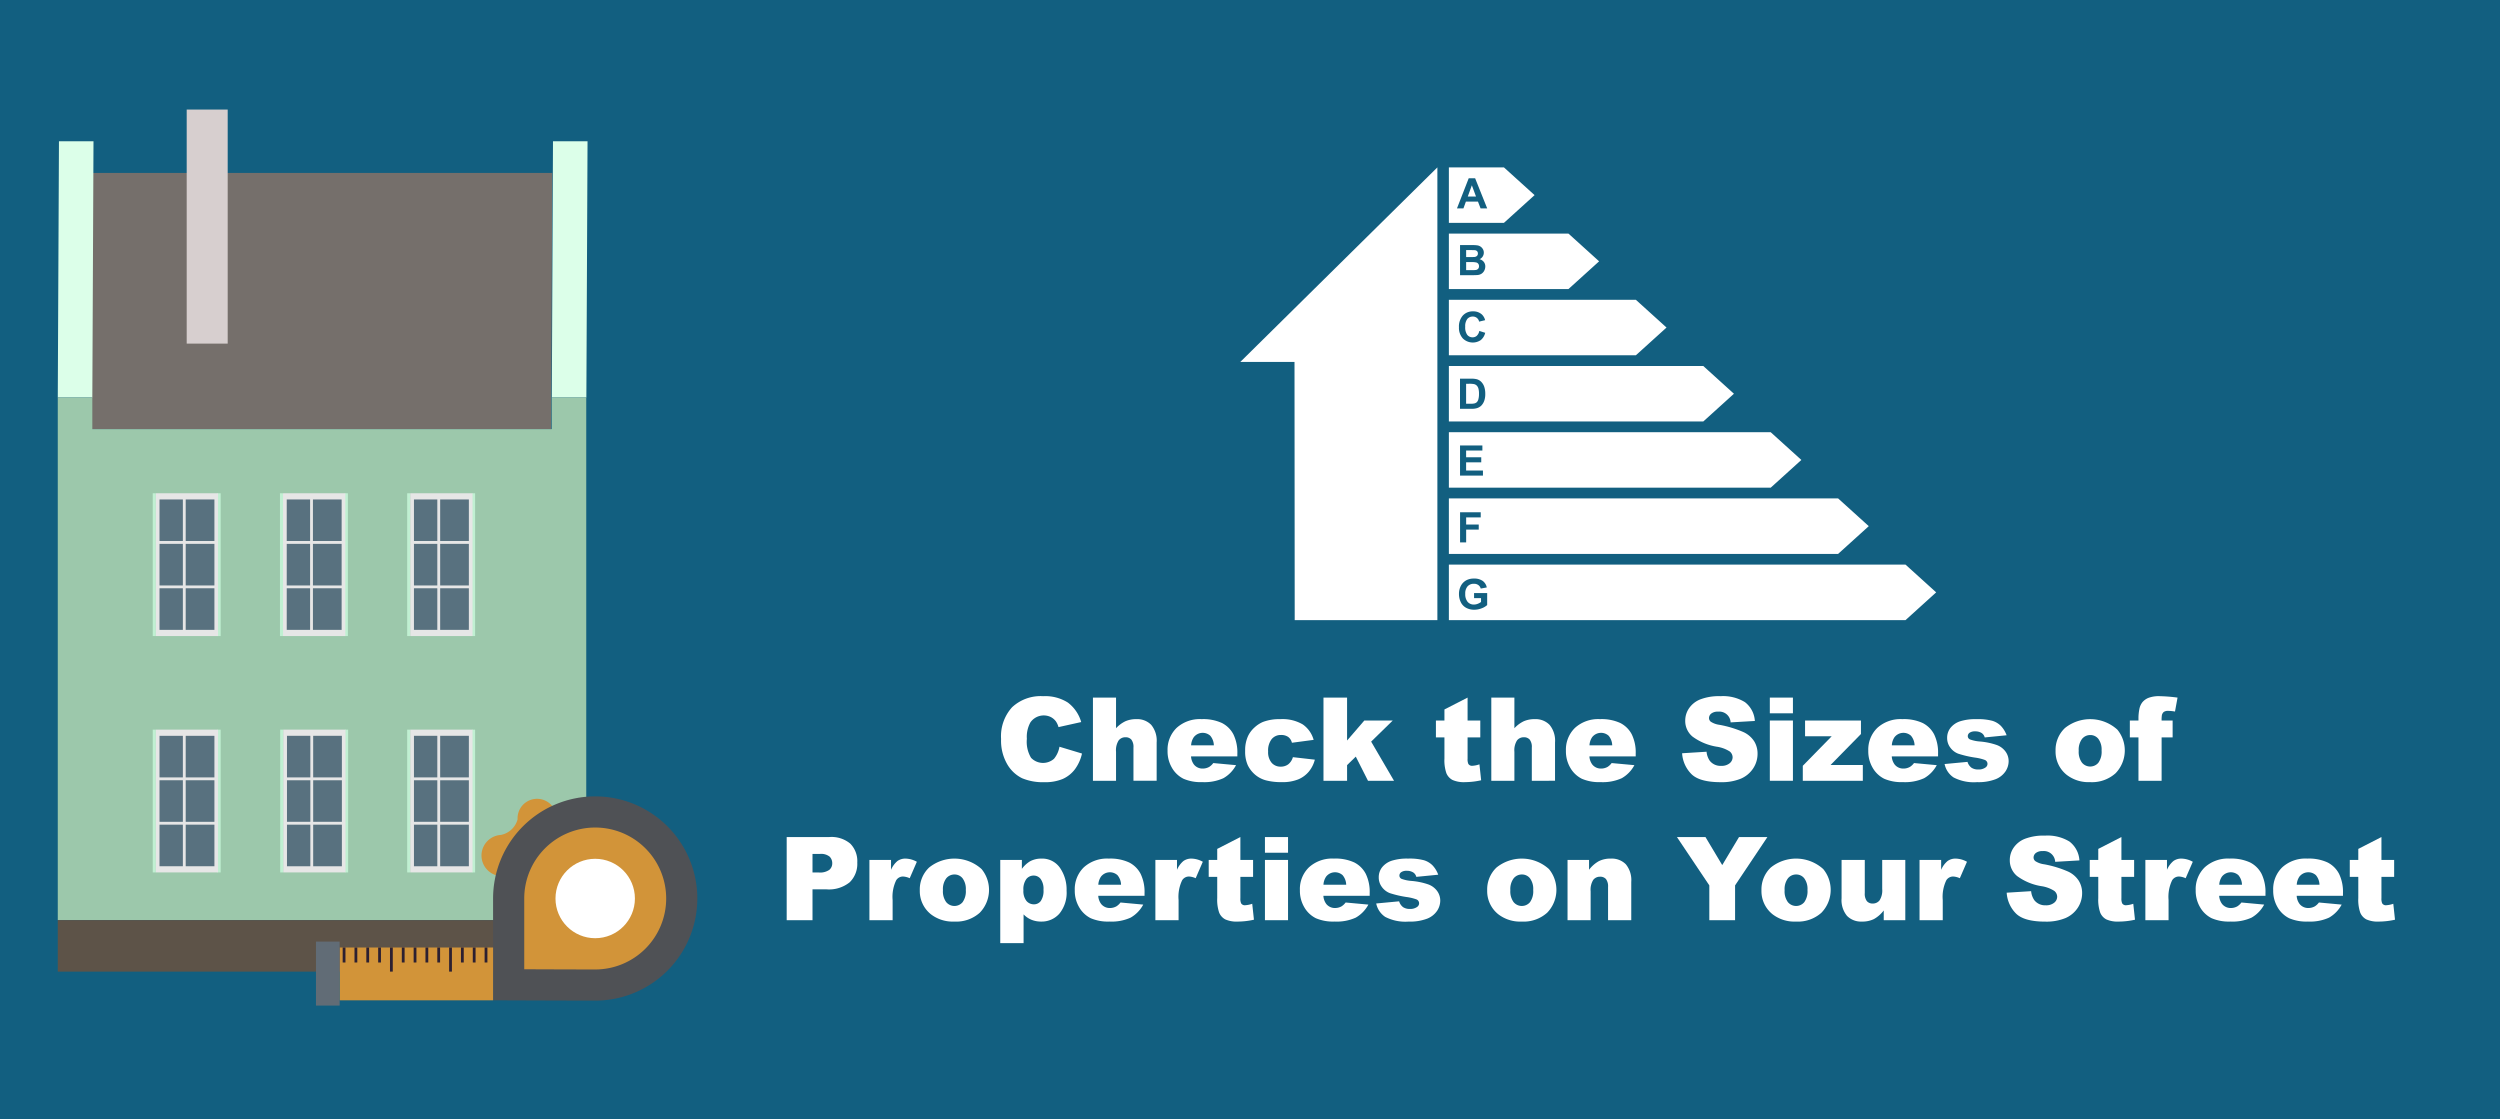 <svg xmlns="http://www.w3.org/2000/svg" width="335" height="150" viewBox="0 0 335 150">
  <rect x="0" y="0" width="335" height="150" fill="#808080" stroke="none"/>
  <defs>
    <style>
      .cls-1 {
        fill: #125f80;
      }

      .cls-2 {
        fill: #fff;
      }

      .cls-3 {
        fill: #756f6b;
      }

      .cls-10, .cls-3, .cls-4, .cls-5, .cls-6, .cls-7, .cls-8, .cls-9 {
        fill-rule: evenodd;
      }

      .cls-4 {
        fill: #dcffe9;
      }

      .cls-5 {
        fill: #9cc8ab;
      }

      .cls-6 {
        fill: #d7cfcf;
      }

      .cls-7 {
        fill: #5d5348;
      }

      .cls-8 {
        fill: #c0f0d2;
      }

      .cls-9 {
        fill: #e6e6e6;
      }

      .cls-10 {
        fill: #58717f;
      }

      .cls-11 {
        fill: #d29439;
      }

      .cls-12 {
        fill: #4f5155;
      }

      .cls-13 {
        fill: #616c76;
      }

      .cls-14 {
        fill: #2c2031;
      }
    </style>
  </defs>
  <title>house-valuation</title>
  <g id="back">
    <g id="Layer_1" data-name="Layer 1">
      <polygon class="cls-1" points="0 0 335 0 335 150 0 150 0 0 0 0"/>
    </g>
  </g>
  <g id="Layer_1-2" data-name="Layer 1">
    <g>
      <path class="cls-2" d="M141.968,100.062l3.019.912a5.572,5.572,0,0,1-.958,2.121,4.162,4.162,0,0,1-1.624,1.285,6.069,6.069,0,0,1-2.467.434,7.17,7.17,0,0,1-2.969-.528,4.712,4.712,0,0,1-1.988-1.857,6.298,6.298,0,0,1-.836-3.404,5.787,5.787,0,0,1,1.471-4.251,5.599,5.599,0,0,1,4.163-1.485,5.656,5.656,0,0,1,3.312.852,5.004,5.004,0,0,1,1.791,2.615l-3.042.677a2.601,2.601,0,0,0-.334-.745,1.989,1.989,0,0,0-.707-.608,2.175,2.175,0,0,0-2.729.729,4.001,4.001,0,0,0-.471,2.195,4.17,4.17,0,0,0,.562,2.54,2.219,2.219,0,0,0,3.075.132A3.433,3.433,0,0,0,141.968,100.062Z"/>
      <path class="cls-2" d="M146.454,93.478h3.095v4.105a4.165,4.165,0,0,1,1.254-.936,3.562,3.562,0,0,1,1.475-.281,2.604,2.604,0,0,1,1.988.768,3.328,3.328,0,0,1,.726,2.357v5.132h-3.109v-4.44a1.614,1.614,0,0,0-.281-1.075,1.002,1.002,0,0,0-.791-.315,1.123,1.123,0,0,0-.912.426,2.473,2.473,0,0,0-.35,1.527v3.878h-3.095Z"/>
      <path class="cls-2" d="M165.804,101.354h-6.205a2.005,2.005,0,0,0,.403,1.11,1.466,1.466,0,0,0,1.171.524,1.767,1.767,0,0,0,.867-.228,2.034,2.034,0,0,0,.539-.51l3.05.281a4.374,4.374,0,0,1-1.688,1.745,6.139,6.139,0,0,1-2.835.528,5.816,5.816,0,0,1-2.524-.452,3.71,3.71,0,0,1-1.524-1.438,4.337,4.337,0,0,1-.604-2.315,4.065,4.065,0,0,1,1.213-3.063,4.621,4.621,0,0,1,3.349-1.171,5.967,5.967,0,0,1,2.737.524,3.539,3.539,0,0,1,1.527,1.521,5.548,5.548,0,0,1,.525,2.593Zm-3.148-1.482a2.066,2.066,0,0,0-.482-1.285,1.514,1.514,0,0,0-2.208.198,2.144,2.144,0,0,0-.357,1.087Z"/>
      <path class="cls-2" d="M173.247,101.46l2.942.335a4.119,4.119,0,0,1-.799,1.593,3.708,3.708,0,0,1-1.418,1.045,5.554,5.554,0,0,1-2.193.373,8.106,8.106,0,0,1-2.141-.239,3.737,3.737,0,0,1-1.471-.775,3.912,3.912,0,0,1-.966-1.257,4.419,4.419,0,0,1-.35-1.914,4.51,4.51,0,0,1,.426-2.074,3.77,3.77,0,0,1,.852-1.09,3.934,3.934,0,0,1,1.11-.718,6.153,6.153,0,0,1,2.318-.372,5.343,5.343,0,0,1,3.015.707,3.725,3.725,0,0,1,1.456,2.068l-2.912.388a1.344,1.344,0,0,0-.498-.779,1.614,1.614,0,0,0-.969-.263,1.562,1.562,0,0,0-1.243.551,2.49,2.49,0,0,0-.476,1.665,2.166,2.166,0,0,0,.472,1.511,1.556,1.556,0,0,0,1.201.516,1.651,1.651,0,0,0,1.022-.312A1.858,1.858,0,0,0,173.247,101.46Z"/>
      <path class="cls-2" d="M177.346,93.478h3.162v5.753l2.312-2.682h3.81l-2.896,2.828,3.063,5.246h-3.486l-1.636-3.236-1.166,1.138v2.099H177.346Z"/>
      <path class="cls-2" d="M196.656,93.478v3.071h1.703v2.266h-1.703v2.86a1.543,1.543,0,0,0,.099.683.566.566,0,0,0,.532.259,3.416,3.416,0,0,0,.958-.197l.229,2.136a10.097,10.097,0,0,1-2.144.251,3.728,3.728,0,0,1-1.703-.296,1.811,1.811,0,0,1-.811-.9,5.29,5.29,0,0,1-.262-1.955V98.815h-1.141V96.549h1.141V95.067Z"/>
      <path class="cls-2" d="M199.835,93.478h3.094v4.105a4.166,4.166,0,0,1,1.255-.936,3.56,3.56,0,0,1,1.475-.281,2.606,2.606,0,0,1,1.988.768,3.328,3.328,0,0,1,.727,2.357v5.132H205.263v-4.44a1.614,1.614,0,0,0-.281-1.075,1.002,1.002,0,0,0-.79-.315,1.125,1.125,0,0,0-.913.426,2.48,2.48,0,0,0-.35,1.527v3.878H199.835Z"/>
      <path class="cls-2" d="M219.185,101.354h-6.204a2.002,2.002,0,0,0,.402,1.11,1.469,1.469,0,0,0,1.171.524,1.765,1.765,0,0,0,.867-.228,2.066,2.066,0,0,0,.54-.51l3.049.281a4.374,4.374,0,0,1-1.688,1.745,6.14,6.14,0,0,1-2.836.528,5.818,5.818,0,0,1-2.524-.452,3.712,3.712,0,0,1-1.524-1.438,4.341,4.341,0,0,1-.604-2.315,4.064,4.064,0,0,1,1.212-3.063,4.622,4.622,0,0,1,3.35-1.171,5.967,5.967,0,0,1,2.737.524,3.539,3.539,0,0,1,1.527,1.521,5.548,5.548,0,0,1,.525,2.593Zm-3.148-1.482a2.071,2.071,0,0,0-.482-1.285,1.515,1.515,0,0,0-2.209.198,2.135,2.135,0,0,0-.356,1.087Z"/>
      <path class="cls-2" d="M225.403,100.936l3.276-.205a2.508,2.508,0,0,0,.434,1.217,1.819,1.819,0,0,0,1.521.676,1.683,1.683,0,0,0,1.137-.346,1.035,1.035,0,0,0,.399-.802,1.023,1.023,0,0,0-.38-.775,4.406,4.406,0,0,0-1.765-.646,7.501,7.501,0,0,1-3.23-1.354,2.719,2.719,0,0,1-.974-2.151,2.919,2.919,0,0,1,.498-1.623,3.296,3.296,0,0,1,1.498-1.201,6.979,6.979,0,0,1,2.74-.438,5.606,5.606,0,0,1,3.258.794,3.434,3.434,0,0,1,1.335,2.528l-3.247.19a1.517,1.517,0,0,0-1.688-1.438,1.382,1.382,0,0,0-.905.255.782.782,0,0,0-.304.62.621.621,0,0,0,.251.479,2.819,2.819,0,0,0,1.155.411,14.445,14.445,0,0,1,3.235.984,3.406,3.406,0,0,1,1.422,1.235,3.126,3.126,0,0,1,.444,1.649,3.535,3.535,0,0,1-.593,1.978,3.711,3.711,0,0,1-1.657,1.372,6.702,6.702,0,0,1-2.684.468q-2.845,0-3.938-1.095A4.315,4.315,0,0,1,225.403,100.936Z"/>
      <path class="cls-2" d="M237.157,93.478H240.252v2.105h-3.095Zm0,3.071H240.252v8.074h-3.095Z"/>
      <path class="cls-2" d="M241.879,96.549h7.489v1.81l-4.075,4.151h4.326v2.113H241.575v-2.007l3.871-3.954h-3.567Z"/>
      <path class="cls-2" d="M259.701,101.354h-6.204a2.002,2.002,0,0,0,.402,1.11,1.469,1.469,0,0,0,1.171.524,1.765,1.765,0,0,0,.867-.228,2.066,2.066,0,0,0,.54-.51l3.049.281a4.374,4.374,0,0,1-1.688,1.745,6.14,6.14,0,0,1-2.836.528,5.818,5.818,0,0,1-2.524-.452,3.712,3.712,0,0,1-1.524-1.438,4.341,4.341,0,0,1-.604-2.315,4.064,4.064,0,0,1,1.212-3.063,4.622,4.622,0,0,1,3.35-1.171,5.967,5.967,0,0,1,2.737.524,3.539,3.539,0,0,1,1.527,1.521,5.548,5.548,0,0,1,.525,2.593Zm-3.148-1.482a2.071,2.071,0,0,0-.482-1.285,1.515,1.515,0,0,0-2.209.198,2.135,2.135,0,0,0-.356,1.087Z"/>
      <path class="cls-2" d="M260.575,102.38l3.071-.289a1.515,1.515,0,0,0,.532.783,1.582,1.582,0,0,0,.913.236,1.543,1.543,0,0,0,.965-.266.594.594,0,0,0,.267-.494.564.564,0,0,0-.35-.516,6.42,6.42,0,0,0-1.331-.319,13.858,13.858,0,0,1-2.239-.521,2.358,2.358,0,0,1-1.057-.809A2.102,2.102,0,0,1,260.917,98.888a2.134,2.134,0,0,1,.464-1.375,2.761,2.761,0,0,1,1.277-.861,6.774,6.774,0,0,1,2.183-.285,7.535,7.535,0,0,1,2.133.221,2.782,2.782,0,0,1,1.147.684,3.59,3.59,0,0,1,.765,1.255l-2.936.289a.998.998,0,0,0-.38-.57,1.553,1.553,0,0,0-.882-.243,1.249,1.249,0,0,0-.764.186.555.555,0,0,0-.24.452.48.48,0,0,0,.305.447,4.893,4.893,0,0,0,1.322.273,9.124,9.124,0,0,1,2.297.486,2.535,2.535,0,0,1,1.151.889,2.179,2.179,0,0,1,.399,1.269,2.495,2.495,0,0,1-.422,1.359,2.858,2.858,0,0,1-1.331,1.052,6.391,6.391,0,0,1-2.475.392,5.877,5.877,0,0,1-3.151-.631A2.841,2.841,0,0,1,260.575,102.38Z"/>
      <path class="cls-2" d="M275.446,100.609a4.042,4.042,0,0,1,1.247-3.045,5.411,5.411,0,0,1,7.033.209,4.396,4.396,0,0,1-.24,5.843,4.718,4.718,0,0,1-3.417,1.19,4.792,4.792,0,0,1-3.147-.988A3.969,3.969,0,0,1,275.446,100.609Zm3.103-.008a2.436,2.436,0,0,0,.437,1.597,1.432,1.432,0,0,0,2.197.008,2.513,2.513,0,0,0,.43-1.635,2.387,2.387,0,0,0-.433-1.562,1.35,1.35,0,0,0-1.072-.513,1.403,1.403,0,0,0-1.118.521A2.412,2.412,0,0,0,278.549,100.601Z"/>
      <path class="cls-2" d="M289.656,96.549h1.476v2.266h-1.476v5.809h-3.102V98.815h-1.155V96.549h1.155v-.365a6.162,6.162,0,0,1,.106-1.087,2.184,2.184,0,0,1,.399-.97,2.062,2.062,0,0,1,.821-.608,4.008,4.008,0,0,1,1.547-.231,21.026,21.026,0,0,1,2.364.19l-.342,1.87a5.72,5.72,0,0,0-.897-.092.999.999,0,0,0-.601.141.775.775,0,0,0-.259.445A4.025,4.025,0,0,0,289.656,96.549Z"/>
      <path class="cls-2" d="M105.416,112.163h5.725a3.918,3.918,0,0,1,2.802.889,3.337,3.337,0,0,1,.932,2.532,3.439,3.439,0,0,1-1.015,2.639,4.402,4.402,0,0,1-3.098.95H108.876v4.136H105.416Zm3.459,4.751h.844a2.174,2.174,0,0,0,1.399-.346,1.114,1.114,0,0,0,.403-.886,1.239,1.239,0,0,0-.35-.89,1.815,1.815,0,0,0-1.315-.364h-.981Z"/>
      <path class="cls-2" d="M116.502,115.235h2.896v1.323a3.156,3.156,0,0,1,.863-1.183,1.817,1.817,0,0,1,1.099-.323,3.264,3.264,0,0,1,1.498.426l-.958,2.205a2.43,2.43,0,0,0-.867-.229,1.068,1.068,0,0,0-.943.502,5.098,5.098,0,0,0-.479,2.646v2.707H116.502Z"/>
      <path class="cls-2" d="M123.253,119.294A4.041,4.041,0,0,1,124.5,116.249a5.41,5.41,0,0,1,7.033.209,4.397,4.397,0,0,1-.239,5.843,4.719,4.719,0,0,1-3.417,1.19,4.794,4.794,0,0,1-3.148-.988A3.969,3.969,0,0,1,123.253,119.294Zm3.102-.008a2.433,2.433,0,0,0,.437,1.597,1.432,1.432,0,0,0,2.197.008,2.519,2.519,0,0,0,.43-1.635,2.381,2.381,0,0,0-.434-1.562,1.35,1.35,0,0,0-1.072-.513,1.403,1.403,0,0,0-1.118.521A2.411,2.411,0,0,0,126.355,119.286Z"/>
      <path class="cls-2" d="M134.034,126.38V115.235h2.897v1.193a3.851,3.851,0,0,1,1.103-1.019,3.155,3.155,0,0,1,1.498-.357,2.899,2.899,0,0,1,2.505,1.239,5.135,5.135,0,0,1,.886,3.064,4.419,4.419,0,0,1-.966,3.075,3.158,3.158,0,0,1-2.44,1.061,3.385,3.385,0,0,1-1.304-.243,3.103,3.103,0,0,1-1.053-.723v3.854Zm3.102-7.086a2.122,2.122,0,0,0,.403,1.422,1.29,1.29,0,0,0,1.019.464,1.127,1.127,0,0,0,.905-.444,2.411,2.411,0,0,0,.365-1.51,2.242,2.242,0,0,0-.38-1.44,1.162,1.162,0,0,0-.928-.46,1.245,1.245,0,0,0-.988.464A2.305,2.305,0,0,0,137.136,119.294Z"/>
      <path class="cls-2" d="M153.369,120.039h-6.204a2.005,2.005,0,0,0,.403,1.11,1.466,1.466,0,0,0,1.171.524,1.767,1.767,0,0,0,.867-.228,2.05,2.05,0,0,0,.54-.51l3.049.281a4.37,4.37,0,0,1-1.688,1.745,6.139,6.139,0,0,1-2.835.528,5.816,5.816,0,0,1-2.524-.452,3.709,3.709,0,0,1-1.524-1.438,4.337,4.337,0,0,1-.604-2.315A4.065,4.065,0,0,1,145.23,116.223a4.621,4.621,0,0,1,3.349-1.171,5.962,5.962,0,0,1,2.737.524,3.541,3.541,0,0,1,1.528,1.521,5.561,5.561,0,0,1,.524,2.593Zm-3.147-1.482a2.071,2.071,0,0,0-.483-1.285,1.514,1.514,0,0,0-2.208.198,2.144,2.144,0,0,0-.357,1.087Z"/>
      <path class="cls-2" d="M154.821,115.235h2.896v1.323a3.156,3.156,0,0,1,.863-1.183,1.817,1.817,0,0,1,1.099-.323,3.264,3.264,0,0,1,1.498.426l-.958,2.205a2.43,2.43,0,0,0-.867-.229,1.068,1.068,0,0,0-.943.502,5.098,5.098,0,0,0-.479,2.646v2.707h-3.109Z"/>
      <path class="cls-2" d="M166.21,112.163v3.071h1.703v2.266H166.21v2.86a1.543,1.543,0,0,0,.099.683.566.566,0,0,0,.532.259,3.416,3.416,0,0,0,.958-.197l.229,2.136a10.097,10.097,0,0,1-2.144.251,3.728,3.728,0,0,1-1.703-.296,1.811,1.811,0,0,1-.811-.9,5.29,5.29,0,0,1-.262-1.955v-2.84h-1.141V115.235h1.141v-1.482Z"/>
      <path class="cls-2" d="M169.502,112.163h3.095v2.105H169.502Zm0,3.071h3.095v8.074H169.502Z"/>
      <path class="cls-2" d="M183.538,120.039H177.334a2.002,2.002,0,0,0,.402,1.11,1.468,1.468,0,0,0,1.171.524,1.765,1.765,0,0,0,.867-.228,2.066,2.066,0,0,0,.54-.51l3.049.281a4.374,4.374,0,0,1-1.688,1.745,6.14,6.14,0,0,1-2.836.528,5.818,5.818,0,0,1-2.524-.452,3.712,3.712,0,0,1-1.524-1.438,4.341,4.341,0,0,1-.604-2.315,4.064,4.064,0,0,1,1.212-3.063,4.622,4.622,0,0,1,3.35-1.171,5.967,5.967,0,0,1,2.737.524,3.539,3.539,0,0,1,1.527,1.521,5.548,5.548,0,0,1,.525,2.593Zm-3.148-1.482a2.072,2.072,0,0,0-.482-1.285,1.515,1.515,0,0,0-2.209.198,2.135,2.135,0,0,0-.356,1.087Z"/>
      <path class="cls-2" d="M184.412,121.066l3.071-.289a1.515,1.515,0,0,0,.532.783,1.582,1.582,0,0,0,.913.236,1.543,1.543,0,0,0,.965-.266.594.594,0,0,0,.267-.494.564.564,0,0,0-.35-.516,6.421,6.421,0,0,0-1.331-.319,13.858,13.858,0,0,1-2.239-.521,2.358,2.358,0,0,1-1.057-.809,2.102,2.102,0,0,1-.43-1.299,2.134,2.134,0,0,1,.464-1.375,2.761,2.761,0,0,1,1.277-.861,6.774,6.774,0,0,1,2.183-.285,7.535,7.535,0,0,1,2.133.221,2.782,2.782,0,0,1,1.147.684,3.59,3.59,0,0,1,.765,1.255l-2.936.289a.998.998,0,0,0-.38-.57,1.553,1.553,0,0,0-.882-.243,1.249,1.249,0,0,0-.764.186.555.555,0,0,0-.24.452.48.48,0,0,0,.305.447,4.894,4.894,0,0,0,1.322.273,9.124,9.124,0,0,1,2.297.486,2.534,2.534,0,0,1,1.151.889,2.179,2.179,0,0,1,.399,1.269,2.495,2.495,0,0,1-.422,1.359,2.858,2.858,0,0,1-1.331,1.052,6.391,6.391,0,0,1-2.475.392,5.877,5.877,0,0,1-3.151-.631A2.841,2.841,0,0,1,184.412,121.066Z"/>
      <path class="cls-2" d="M199.283,119.294a4.042,4.042,0,0,1,1.247-3.045,5.411,5.411,0,0,1,7.033.209,4.396,4.396,0,0,1-.24,5.843,4.718,4.718,0,0,1-3.417,1.19,4.793,4.793,0,0,1-3.147-.988A3.969,3.969,0,0,1,199.283,119.294Zm3.103-.008a2.436,2.436,0,0,0,.437,1.597,1.432,1.432,0,0,0,2.197.008,2.513,2.513,0,0,0,.43-1.635,2.387,2.387,0,0,0-.433-1.562,1.35,1.35,0,0,0-1.072-.513,1.403,1.403,0,0,0-1.118.521A2.412,2.412,0,0,0,202.386,119.286Z"/>
      <path class="cls-2" d="M210.05,115.235h2.881v1.315a4.296,4.296,0,0,1,1.308-1.152,3.448,3.448,0,0,1,1.612-.346,2.643,2.643,0,0,1,2.011.764,3.325,3.325,0,0,1,.727,2.361v5.132h-3.11v-4.44a1.614,1.614,0,0,0-.281-1.075,1.002,1.002,0,0,0-.79-.315,1.125,1.125,0,0,0-.913.426,2.48,2.48,0,0,0-.35,1.527v3.878H210.05Z"/>
      <path class="cls-2" d="M224.708,112.163h3.825l2.246,3.76,2.25-3.76H236.834l-4.333,6.478v4.668h-3.452v-4.668Z"/>
      <path class="cls-2" d="M236.036,119.294a4.042,4.042,0,0,1,1.247-3.045,5.411,5.411,0,0,1,7.033.209,4.396,4.396,0,0,1-.24,5.843,4.718,4.718,0,0,1-3.417,1.19,4.793,4.793,0,0,1-3.147-.988A3.969,3.969,0,0,1,236.036,119.294Zm3.103-.008a2.436,2.436,0,0,0,.437,1.597,1.432,1.432,0,0,0,2.197.008,2.513,2.513,0,0,0,.43-1.635,2.387,2.387,0,0,0-.433-1.562,1.35,1.35,0,0,0-1.072-.513,1.403,1.403,0,0,0-1.118.521A2.412,2.412,0,0,0,239.139,119.286Z"/>
      <path class="cls-2" d="M255.311,123.309H252.421V122.001a4.265,4.265,0,0,1-1.304,1.148,3.479,3.479,0,0,1-1.616.342,2.63,2.63,0,0,1-2.003-.765,3.308,3.308,0,0,1-.727-2.353V115.235h3.11v4.44a1.631,1.631,0,0,0,.281,1.079.998.998,0,0,0,.79.319,1.128,1.128,0,0,0,.909-.426,2.46,2.46,0,0,0,.354-1.528V115.235h3.095Z"/>
      <path class="cls-2" d="M257.219,115.235h2.896v1.323a3.146,3.146,0,0,1,.863-1.183,1.814,1.814,0,0,1,1.099-.323,3.26,3.26,0,0,1,1.497.426l-.958,2.205a2.423,2.423,0,0,0-.866-.229,1.07,1.07,0,0,0-.943.502,5.11,5.11,0,0,0-.479,2.646v2.707h-3.109Z"/>
      <path class="cls-2" d="M268.896,119.621l3.276-.205a2.508,2.508,0,0,0,.434,1.217,1.819,1.819,0,0,0,1.52.676,1.683,1.683,0,0,0,1.137-.346,1.035,1.035,0,0,0,.399-.802,1.023,1.023,0,0,0-.38-.775,4.406,4.406,0,0,0-1.765-.646,7.501,7.501,0,0,1-3.23-1.354,2.719,2.719,0,0,1-.974-2.151,2.919,2.919,0,0,1,.498-1.623,3.296,3.296,0,0,1,1.498-1.201,6.979,6.979,0,0,1,2.74-.438,5.606,5.606,0,0,1,3.258.794,3.434,3.434,0,0,1,1.335,2.528l-3.247.19a1.517,1.517,0,0,0-1.688-1.438,1.382,1.382,0,0,0-.905.255.782.782,0,0,0-.304.62.621.621,0,0,0,.251.479,2.819,2.819,0,0,0,1.155.411,14.444,14.444,0,0,1,3.235.984,3.406,3.406,0,0,1,1.422,1.235,3.126,3.126,0,0,1,.444,1.649,3.535,3.535,0,0,1-.593,1.978,3.712,3.712,0,0,1-1.657,1.372,6.702,6.702,0,0,1-2.684.468q-2.845,0-3.938-1.095A4.315,4.315,0,0,1,268.896,119.621Z"/>
      <path class="cls-2" d="M284.27,112.163v3.071h1.703v2.266h-1.703v2.86a1.543,1.543,0,0,0,.099.683.566.566,0,0,0,.532.259,3.416,3.416,0,0,0,.958-.197l.229,2.136a10.097,10.097,0,0,1-2.144.251,3.728,3.728,0,0,1-1.703-.296,1.811,1.811,0,0,1-.811-.9,5.29,5.29,0,0,1-.262-1.955v-2.84h-1.141V115.235H281.168v-1.482Z"/>
      <path class="cls-2" d="M287.479,115.235H290.375v1.323a3.146,3.146,0,0,1,.863-1.183,1.814,1.814,0,0,1,1.099-.323,3.26,3.26,0,0,1,1.497.426l-.958,2.205a2.423,2.423,0,0,0-.866-.229,1.07,1.07,0,0,0-.943.502,5.11,5.11,0,0,0-.479,2.646v2.707h-3.109Z"/>
      <path class="cls-2" d="M303.574,120.039h-6.204a2.002,2.002,0,0,0,.402,1.11,1.469,1.469,0,0,0,1.171.524,1.765,1.765,0,0,0,.867-.228,2.066,2.066,0,0,0,.54-.51l3.049.281a4.374,4.374,0,0,1-1.688,1.745,6.14,6.14,0,0,1-2.836.528,5.818,5.818,0,0,1-2.524-.452,3.712,3.712,0,0,1-1.524-1.438,4.341,4.341,0,0,1-.604-2.315,4.064,4.064,0,0,1,1.212-3.063,4.622,4.622,0,0,1,3.35-1.171,5.967,5.967,0,0,1,2.737.524,3.539,3.539,0,0,1,1.527,1.521,5.548,5.548,0,0,1,.525,2.593Zm-3.148-1.482a2.072,2.072,0,0,0-.482-1.285,1.515,1.515,0,0,0-2.209.198,2.135,2.135,0,0,0-.356,1.087Z"/>
      <path class="cls-2" d="M313.959,120.039h-6.204a2.002,2.002,0,0,0,.402,1.11,1.468,1.468,0,0,0,1.171.524,1.765,1.765,0,0,0,.867-.228,2.066,2.066,0,0,0,.54-.51l3.049.281a4.374,4.374,0,0,1-1.688,1.745,6.14,6.14,0,0,1-2.836.528,5.818,5.818,0,0,1-2.524-.452,3.712,3.712,0,0,1-1.524-1.438,4.341,4.341,0,0,1-.604-2.315,4.064,4.064,0,0,1,1.212-3.063,4.622,4.622,0,0,1,3.35-1.171,5.967,5.967,0,0,1,2.737.524,3.539,3.539,0,0,1,1.527,1.521,5.548,5.548,0,0,1,.525,2.593Zm-3.148-1.482a2.072,2.072,0,0,0-.482-1.285,1.515,1.515,0,0,0-2.209.198,2.135,2.135,0,0,0-.356,1.087Z"/>
      <path class="cls-2" d="M319.113,112.163v3.071h1.703v2.266h-1.703v2.86a1.543,1.543,0,0,0,.099.683.566.566,0,0,0,.532.259,3.416,3.416,0,0,0,.958-.197l.229,2.136a10.097,10.097,0,0,1-2.144.251,3.728,3.728,0,0,1-1.703-.296,1.811,1.811,0,0,1-.811-.9,5.29,5.29,0,0,1-.262-1.955v-2.84h-1.141V115.235h1.141v-1.482Z"/>
    </g>
    <g>
      <polygon class="cls-2" points="173.491 83.095 192.609 83.095 192.609 22.429 166.198 48.502 173.464 48.502 173.491 83.095"/>
      <g>
        <polygon class="cls-2" points="196.682 26.331 197.784 26.331 197.228 24.832 196.682 26.331"/>
        <path class="cls-2" d="M201.525,22.429H194.149V29.864h7.376l4.109-3.718Zm-3.126,5.5-.353-.917h-1.615l-.333.917h-.865l1.573-4.039h.862l1.617,4.039Z"/>
      </g>
      <g>
        <path class="cls-2" d="M197.589,34.433a.539.539,0,0,0,.329-.145.426.426,0,0,0,.12-.315.444.444,0,0,0-.103-.305.468.468,0,0,0-.307-.142q-.121-.014-.697-.014h-.468v.934h.534Q197.473,34.447,197.589,34.433Z"/>
        <path class="cls-2" d="M210.172,31.3H194.149v7.435h16.023l4.109-3.718Zm-11.27,4.944a1.076,1.076,0,0,1-.35.416,1.153,1.153,0,0,1-.547.192q-.204.022-.984.028h-1.375v-4.039h1.614a4.628,4.628,0,0,1,.715.04,1.049,1.049,0,0,1,.422.166,1.036,1.036,0,0,1,.31.338.912.912,0,0,1,.124.472.957.957,0,0,1-.568.876,1.062,1.062,0,0,1,.568.366.973.973,0,0,1,.198.609A1.199,1.199,0,0,1,198.902,36.245Z"/>
        <path class="cls-2" d="M197.844,35.177a2.771,2.771,0,0,0-.723-.058h-.658v1.08h.755a3.687,3.687,0,0,0,.559-.025.508.508,0,0,0,.296-.161.497.497,0,0,0,.114-.343.528.528,0,0,0-.088-.309A.498.498,0,0,0,197.844,35.177Z"/>
      </g>
      <path class="cls-2" d="M219.205,40.172H194.149v7.435h25.057L223.315,43.89Zm-20.791,5.406a1.903,1.903,0,0,1-2.396-.229,2.104,2.104,0,0,1-.518-1.503,2.208,2.208,0,0,1,.521-1.566,1.785,1.785,0,0,1,1.369-.558,1.68,1.68,0,0,1,1.204.438,1.595,1.595,0,0,1,.413.744l-.807.193a.834.834,0,0,0-.851-.678.919.919,0,0,0-.729.322,1.58,1.58,0,0,0-.28,1.044,1.694,1.694,0,0,0,.276,1.091.894.894,0,0,0,.716.325.816.816,0,0,0,.559-.207,1.199,1.199,0,0,0,.336-.65l.791.251A1.772,1.772,0,0,1,198.414,45.578Z"/>
      <g>
        <path class="cls-2" d="M197.87,51.654a.776.776,0,0,0-.377-.19,3.681,3.681,0,0,0-.669-.039h-.366V54.101h.609a2.234,2.234,0,0,0,.493-.039.754.754,0,0,0,.329-.168.857.857,0,0,0,.213-.39,2.639,2.639,0,0,0,.083-.74,2.418,2.418,0,0,0-.083-.719A.921.921,0,0,0,197.87,51.654Z"/>
        <path class="cls-2" d="M228.239,49.044H194.149v7.435h34.09l4.109-3.718ZM198.903,53.66a1.781,1.781,0,0,1-.433.714,1.431,1.431,0,0,1-.573.322,2.465,2.465,0,0,1-.722.085h-1.535v-4.039h1.49a2.924,2.924,0,0,1,.769.077,1.353,1.353,0,0,1,.609.372,1.769,1.769,0,0,1,.386.654,2.987,2.987,0,0,1,.132.955A2.657,2.657,0,0,1,198.903,53.66Z"/>
      </g>
      <path class="cls-2" d="M237.273,57.916H194.149v7.435h43.124l4.109-3.718Zm-38.557,5.816h-3.072v-4.039h2.995v.683H196.459v.895h2.028v.68h-2.028v1.099h2.256Z"/>
      <path class="cls-2" d="M246.307,66.788H194.149v7.435h52.158l4.109-3.718ZM198.418,69.328H196.465v.956h1.686v.683h-1.686v1.716h-.816v-4.039h2.769Z"/>
      <path class="cls-2" d="M255.34,75.66H194.149v7.435h61.191l4.109-3.718Zm-56.06,5.418a2.211,2.211,0,0,1-.742.437,2.707,2.707,0,0,1-.985.189,2.213,2.213,0,0,1-1.105-.266,1.692,1.692,0,0,1-.708-.76,2.457,2.457,0,0,1-.237-1.076,2.323,2.323,0,0,1,.265-1.121,1.782,1.782,0,0,1,.774-.752,2.09,2.09,0,0,1,.967-.201,1.929,1.929,0,0,1,1.175.316,1.424,1.424,0,0,1,.544.872l-.81.152a.857.857,0,0,0-.321-.47.971.971,0,0,0-.588-.172,1.105,1.105,0,0,0-.85.339,1.427,1.427,0,0,0-.315,1.006,1.581,1.581,0,0,0,.32,1.079,1.067,1.067,0,0,0,.838.36,1.406,1.406,0,0,0,.514-.101,1.763,1.763,0,0,0,.442-.244V80.149h-.934v-.681h1.758Z"/>
    </g>
    <g>
      <g>
        <polygon class="cls-3" points="12.294 57.504 73.849 57.504 74.005 23.174 12.294 23.174 12.294 57.504 12.294 57.504"/>
        <polygon class="cls-4" points="7.742 53.258 12.372 53.258 12.529 18.928 7.9 18.928 7.742 53.258 7.742 53.258"/>
        <polygon class="cls-4" points="73.944 53.258 78.573 53.258 78.73 18.928 74.1 18.928 73.944 53.258 73.944 53.258"/>
        <polygon class="cls-5" points="7.742 123.297 7.742 53.258 12.372 53.258 12.372 57.504 73.928 57.504 73.928 53.258 78.557 53.258 78.557 123.297 7.742 123.297 7.742 123.297"/>
        <polygon class="cls-6" points="25.017 14.681 30.511 14.681 30.511 46.044 25.017 46.044 25.017 14.681 25.017 14.681"/>
        <polygon class="cls-7" points="7.742 123.297 78.557 123.297 78.557 130.197 7.742 130.197 7.742 123.297 7.742 123.297"/>
        <g>
          <polygon class="cls-8" points="29.569 66.098 29.156 66.098 29.156 85.231 29.569 85.231 29.569 66.098 29.569 66.098"/>
          <polygon class="cls-8" points="20.878 66.098 20.465 66.098 20.465 85.231 20.878 85.231 20.878 66.098 20.878 66.098"/>
          <polygon class="cls-9" points="29.221 66.098 20.878 66.098 20.878 85.231 29.221 85.231 29.221 66.098 29.221 66.098"/>
          <path class="cls-10" d="M28.732,66.927H24.885v5.571h3.846V66.927Zm-4.228,0h-3.13v5.571h3.13V66.927Zm-3.13,11.523h3.13V72.879h-3.13v5.571Zm0,5.952h3.13V78.831h-3.13v5.571Zm3.511,0h3.846V78.831H24.885v5.571Zm3.846-5.952V72.879H24.885v5.571Z"/>
        </g>
        <g>
          <polygon class="cls-8" points="46.617 66.098 46.205 66.098 46.205 85.231 46.617 85.231 46.617 66.098 46.617 66.098"/>
          <polygon class="cls-8" points="37.926 66.098 37.514 66.098 37.514 85.231 37.926 85.231 37.926 66.098 37.926 66.098"/>
          <polygon class="cls-9" points="46.27 66.098 37.926 66.098 37.926 85.231 46.27 85.231 46.27 66.098 46.27 66.098"/>
          <path class="cls-10" d="M45.78,66.927H41.934v5.571h3.846V66.927Zm-4.228,0h-3.13v5.571h3.13V66.927Zm-3.13,11.523h3.13V72.879h-3.13v5.571Zm0,5.952h3.13V78.831h-3.13v5.571Zm3.511,0h3.846V78.831H41.934v5.571Zm3.846-5.952V72.879H41.934v5.571Z"/>
        </g>
        <g>
          <polygon class="cls-8" points="63.665 66.098 63.253 66.098 63.253 85.231 63.665 85.231 63.665 66.098 63.665 66.098"/>
          <polygon class="cls-8" points="54.974 66.098 54.562 66.098 54.562 85.231 54.974 85.231 54.974 66.098 54.974 66.098"/>
          <polygon class="cls-9" points="63.318 66.098 54.974 66.098 54.974 85.231 63.318 85.231 63.318 66.098 63.318 66.098"/>
          <path class="cls-10" d="M62.828,66.927H58.982v5.571h3.846V66.927Zm-4.228,0h-3.13v5.571h3.13V66.927Zm-3.13,11.523h3.13V72.879h-3.13v5.571Zm0,5.952h3.13V78.831h-3.13v5.571Zm3.511,0h3.846V78.831H58.982v5.571Zm3.846-5.952V72.879H58.982v5.571Z"/>
        </g>
        <g>
          <polygon class="cls-8" points="63.665 97.771 63.253 97.771 63.253 116.905 63.665 116.905 63.665 97.771 63.665 97.771"/>
          <polygon class="cls-8" points="54.974 97.771 54.562 97.771 54.562 116.905 54.974 116.905 54.974 97.771 54.974 97.771"/>
          <polygon class="cls-9" points="63.318 97.771 54.974 97.771 54.974 116.905 63.318 116.905 63.318 97.771 63.318 97.771"/>
          <path class="cls-10" d="M62.828,98.601H58.982v5.571h3.846V98.601Zm-4.228,0h-3.13v5.571h3.13V98.601Zm-3.13,11.523h3.13v-5.571h-3.13v5.571Zm0,5.952h3.13v-5.571h-3.13v5.571Zm3.511,0h3.846v-5.571H58.982v5.571Zm3.846-5.952v-5.571H58.982v5.571Z"/>
        </g>
        <g>
          <polygon class="cls-8" points="46.65 97.771 46.237 97.771 46.237 116.905 46.65 116.905 46.65 97.771 46.65 97.771"/>
          <polygon class="cls-8" points="37.958 97.771 37.546 97.771 37.546 116.905 37.958 116.905 37.958 97.771 37.958 97.771"/>
          <polygon class="cls-9" points="46.302 97.771 37.958 97.771 37.958 116.905 46.302 116.905 46.302 97.771 46.302 97.771"/>
          <path class="cls-10" d="M45.813,98.601H41.966v5.571h3.846V98.601Zm-4.228,0h-3.13v5.571h3.13V98.601Zm-3.13,11.523h3.13v-5.571h-3.13v5.571Zm0,5.952h3.13v-5.571h-3.13v5.571Zm3.511,0h3.846v-5.571H41.966v5.571Zm3.846-5.952v-5.571H41.966v5.571Z"/>
        </g>
        <g>
          <polygon class="cls-8" points="29.569 97.771 29.156 97.771 29.156 116.905 29.569 116.905 29.569 97.771 29.569 97.771"/>
          <polygon class="cls-8" points="20.878 97.771 20.465 97.771 20.465 116.905 20.878 116.905 20.878 97.771 20.878 97.771"/>
          <polygon class="cls-9" points="29.221 97.771 20.878 97.771 20.878 116.905 29.221 116.905 29.221 97.771 29.221 97.771"/>
          <path class="cls-10" d="M28.732,98.601H24.885v5.571h3.846V98.601Zm-4.228,0h-3.13v5.571h3.13V98.601Zm-3.13,11.523h3.13v-5.571h-3.13v5.571Zm0,5.952h3.13v-5.571h-3.13v5.571Zm3.511,0h3.846v-5.571H24.885v5.571Zm3.846-5.952v-5.571H24.885v5.571Z"/>
        </g>
      </g>
      <g>
        <path class="cls-11" d="M67.127,111.88A2.91,2.91,0,0,0,69.356,109.8a2.615,2.615,0,1,1,5.222,0c0,.688-1.517,1.491-3.315,2.165-1.074,2.328-3.105,5.435-4.136,5.435a2.764,2.764,0,0,1,0-5.519Z"/>
        <path class="cls-12" d="M66.073,120.399a13.684,13.684,0,1,1,13.684,13.684c-3.552,0-13.684-.041-13.684-.041Z"/>
        <path class="cls-11" d="M70.248,120.399a9.51,9.51,0,1,1,9.51,9.51c-2.469,0-9.51-.028-9.51-.028Z"/>
        <circle class="cls-2" cx="79.757" cy="120.399" r="5.321"/>
        <rect class="cls-11" x="45.511" y="126.965" width="20.562" height="7.077" transform="translate(111.584 261.008) rotate(-180)"/>
        <rect class="cls-13" x="42.341" y="126.173" width="3.17" height="8.576" transform="translate(87.852 260.922) rotate(-180)"/>
        <rect class="cls-14" x="64.938" y="126.965" width="0.374" height="2.01"/>
        <rect class="cls-14" x="63.353" y="126.965" width="0.374" height="2.01"/>
        <rect class="cls-14" x="61.768" y="126.965" width="0.374" height="2.01"/>
        <rect class="cls-14" x="60.183" y="126.965" width="0.374" height="3.231"/>
        <rect class="cls-14" x="58.598" y="126.965" width="0.374" height="2.01"/>
        <rect class="cls-14" x="57.013" y="126.965" width="0.374" height="2.01"/>
        <rect class="cls-14" x="55.428" y="126.965" width="0.374" height="2.01"/>
        <rect class="cls-14" x="53.843" y="126.965" width="0.374" height="2.01"/>
        <rect class="cls-14" x="52.258" y="126.965" width="0.374" height="3.231"/>
        <rect class="cls-14" x="50.673" y="126.965" width="0.374" height="2.01"/>
        <rect class="cls-14" x="49.088" y="126.965" width="0.374" height="2.01"/>
        <rect class="cls-14" x="47.503" y="126.965" width="0.374" height="2.01"/>
        <rect class="cls-14" x="45.918" y="126.965" width="0.374" height="2.01"/>
      </g>
    </g>
  </g>
</svg>
